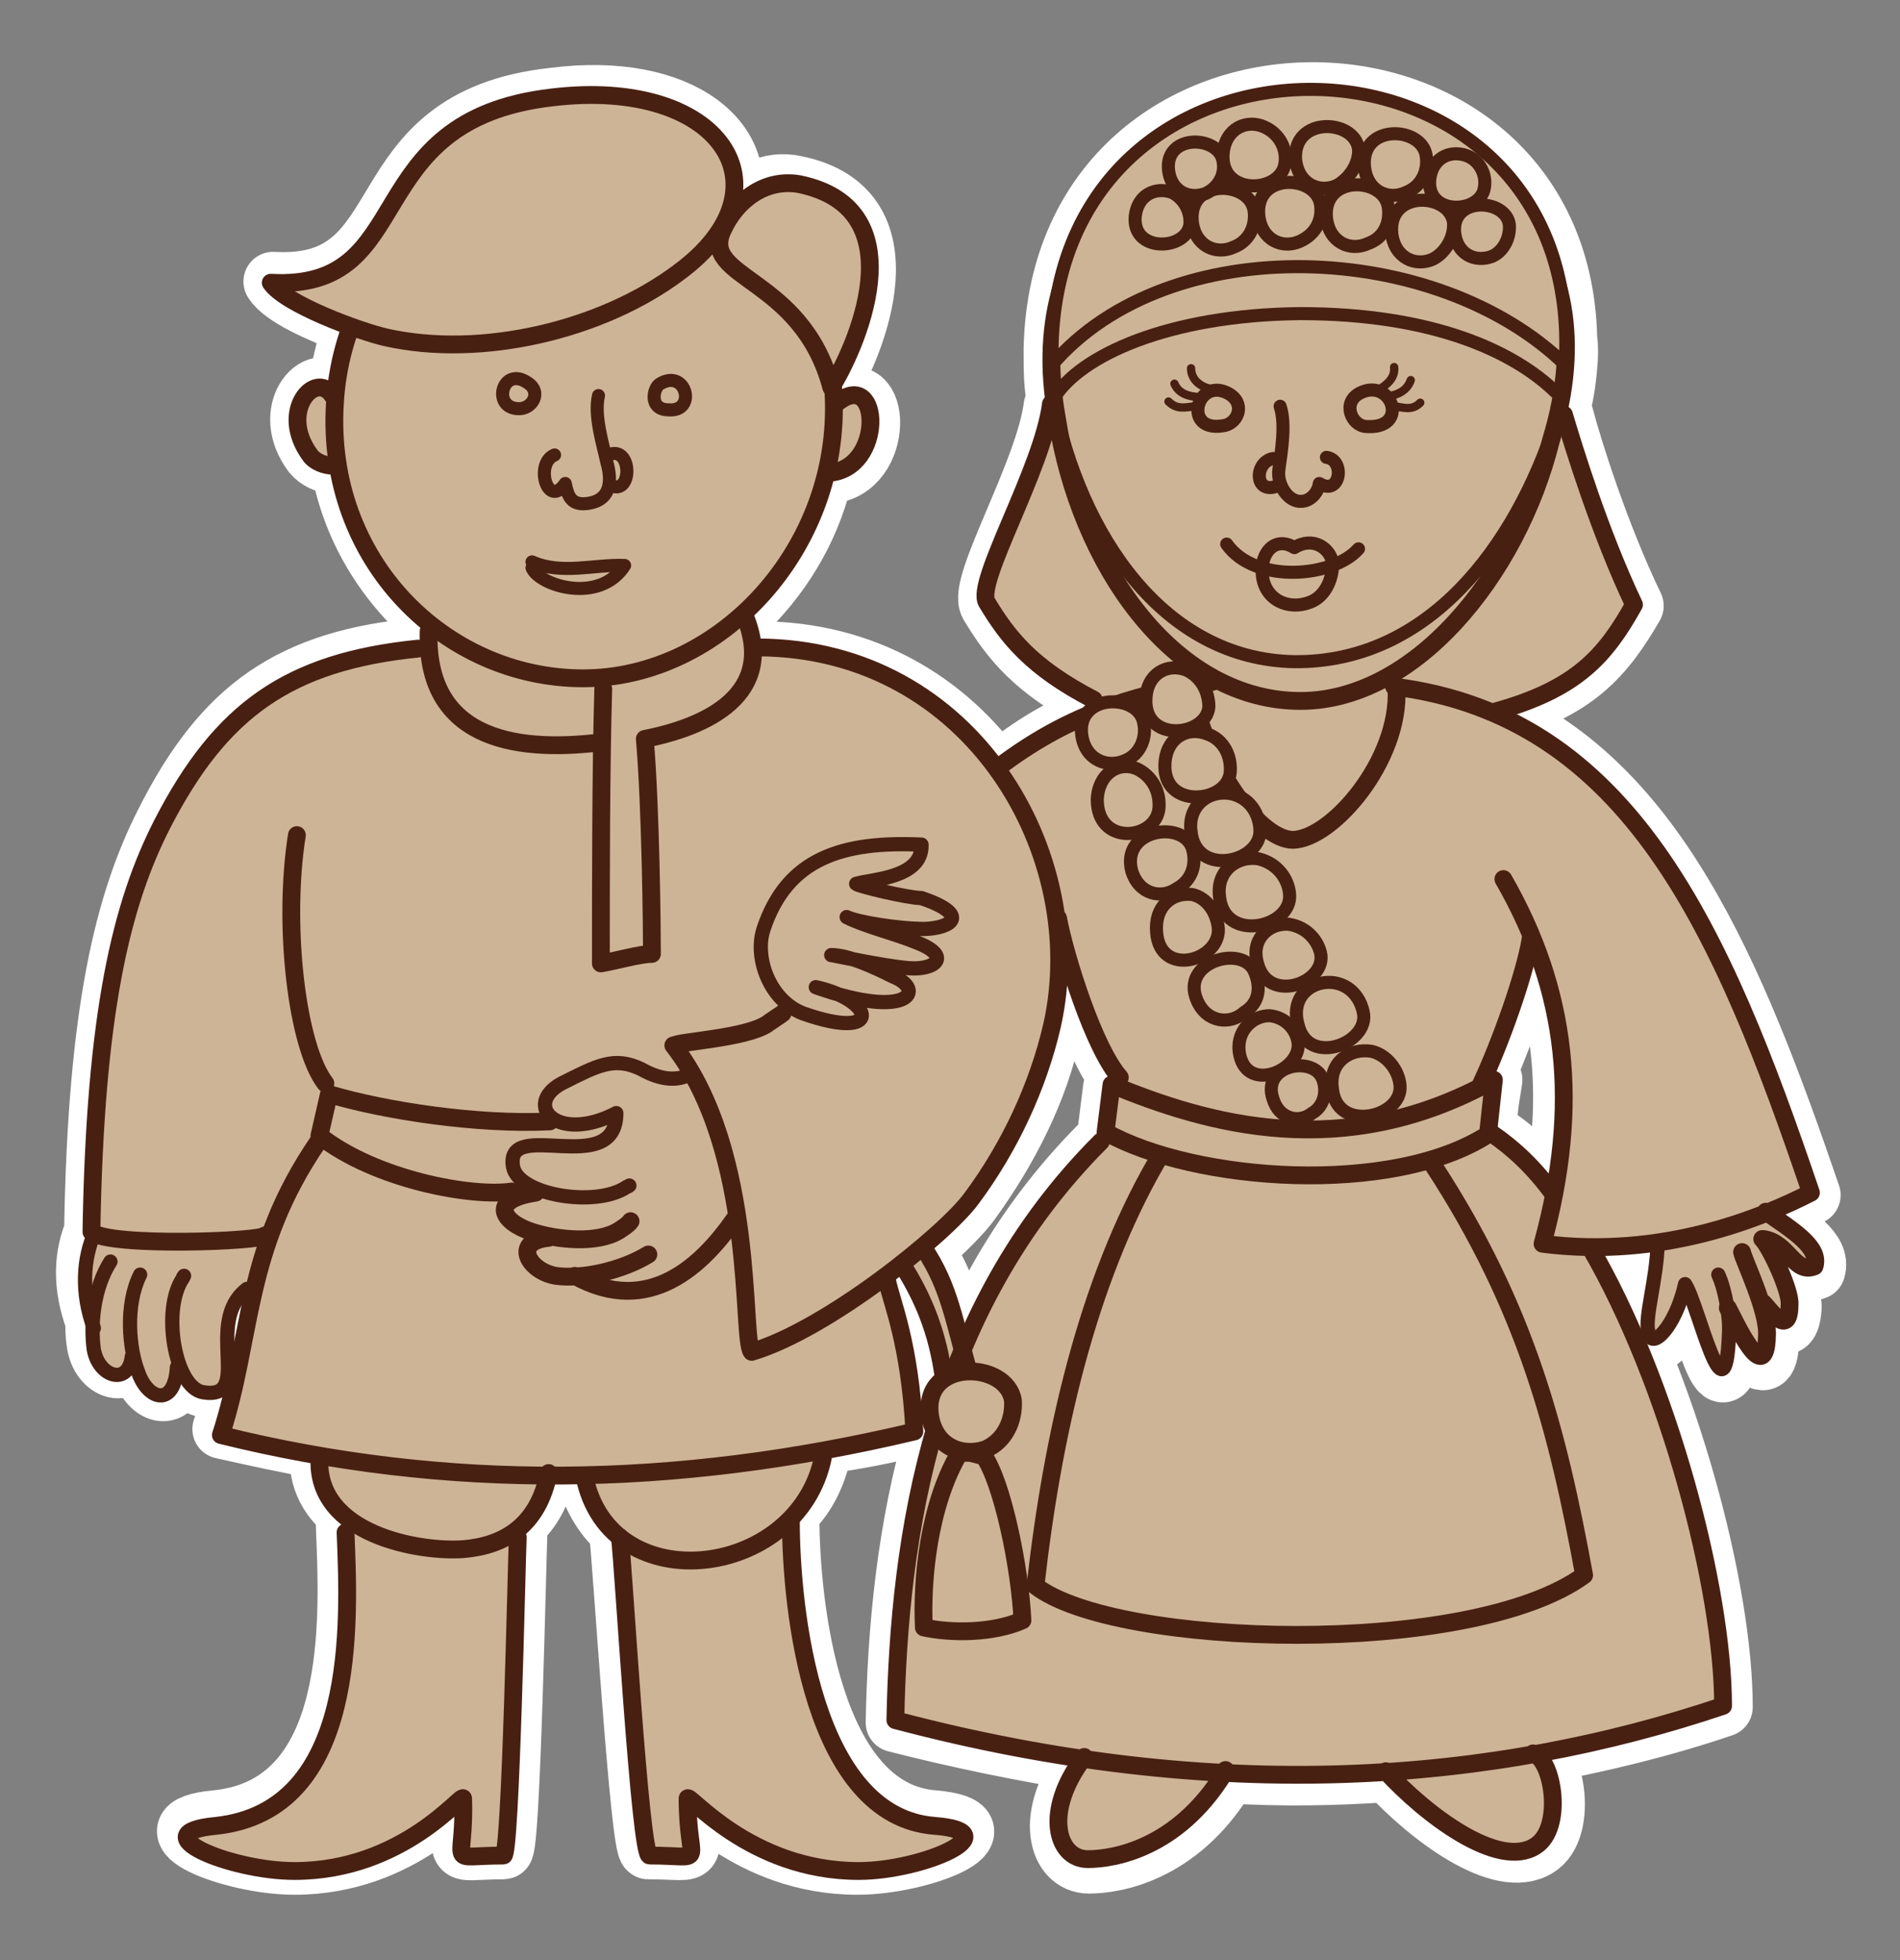 <?xml version="1.0" encoding="UTF-8"?> <!-- Generator: Adobe Illustrator 26.4.1, SVG Export Plug-In . SVG Version: 6.00 Build 0) --> <svg xmlns="http://www.w3.org/2000/svg" xmlns:xlink="http://www.w3.org/1999/xlink" id="Слой_1" x="0px" y="0px" viewBox="0 0 160 165" style="enable-background:new 0 0 160 165;" xml:space="preserve"><rect x="0" y="0" width="160" height="165" fill="#808080" stroke="none"/> <style type="text/css"> .st0{fill:none;stroke:#FFFFFF;stroke-width:5;stroke-linecap:round;stroke-linejoin:round;stroke-miterlimit:22.926;} .st1{fill-rule:evenodd;clip-rule:evenodd;fill:#CEB496;} .st2{fill:none;stroke:#482012;stroke-width:1.1;stroke-linecap:round;stroke-linejoin:round;stroke-miterlimit:22.926;} .st3{fill:none;stroke:#482012;stroke-width:1.5;stroke-linecap:round;stroke-linejoin:round;stroke-miterlimit:22.926;} .st4{fill:none;stroke:#482012;stroke-width:1.2;stroke-linecap:round;stroke-linejoin:round;stroke-miterlimit:22.926;} .st5{fill:none;stroke:#482012;stroke-width:0.7;stroke-linecap:round;stroke-linejoin:round;stroke-miterlimit:22.926;} .st6{fill-rule:evenodd;clip-rule:evenodd;fill:#CEB496;stroke:#482012;stroke-width:1.1;stroke-linecap:round;stroke-linejoin:round;stroke-miterlimit:22.926;} .st7{fill-rule:evenodd;clip-rule:evenodd;fill:#CEB496;stroke:#482012;stroke-width:1.2;stroke-linecap:round;stroke-linejoin:round;stroke-miterlimit:22.926;} .st8{fill-rule:evenodd;clip-rule:evenodd;fill:#CEB496;stroke:#482012;stroke-width:1.5;stroke-linecap:round;stroke-linejoin:round;stroke-miterlimit:22.926;} </style> <g> <path class="st0" d="M131.3,34.8c0.4-1.3,0.6-2.7,0.7-3.9l0,0c0.1-0.9,0.1-1.7,0-2.5c-0.7-27.6-42.6-27.8-43.3,0.9l0,0 c0,0.2,0,0.4,0,0.6c0,1.2,0,2.6,0.3,4c-0.1,0.1-0.2,0.2-0.3,0.3c-0.7,5.5-6.4,15-5.4,16.7c1.8,3,3.8,5.5,9,8.2 c0.4,0.2,0.7,0.4,1.1,0.6c-3.3,1.1-6.1,2.7-9,5c-2.8,3.6-5.3,9.1-0.6,12.3c1.2,0.8,3.9,0.7,5.4,0.6c0.6,3.2,3,10.9,5.2,13.4 l-0.7,0.6l-0.5,4c0.8,0.5,0.6,0.4-0.5,0.7c-14.2,14.2-17,33.1-17.3,48.7c5.5,1.4,10.9,2.5,16,3.3l0,0c-3.5,4.6-2.3,8.6,0.3,8.6 c2.2,0,7.5-0.9,11.4-7.1l0.2-0.4l-0.7,0.3c0,0,0.3-0.1,0.7-0.4c4.7,0.3,9.2,0.2,13.6-0.1l0,0c3.4,3.7,9.5,8.3,12.6,6.3 c2.4-1.5,1.5-7.3-0.2-7.8l0,0c5.5-1,10.8-2.3,15.8-4c0-9.9-4.6-27.2-11.2-38.5c2.1,0,3.9-0.1,5.8-0.4v0.1c-0.1,3.2-1.1,6.2-0.8,7.5 c0.2,1.7,2.3-0.4,3.1-4c1.1,1.6,3.4,12.2,3.7,4.2c0-0.7,0-1.4-0.1-2.2c0.7,1.1,3.3,7,3.4,2.4c0-0.7-0.3-1.8-0.5-2.8 c0.6,0.5,2.2,3.1,2.4,0.1c0.1-1.1-1.6-4.8-2.3-5.5c2.1,0.4,2.6,3,4.3,2.3c0.5-1.6-1.8-3-4.1-4.6l0,0c1.4-0.7,2.7-1.1,3.7-1.7 C146,81.6,139.3,65.5,125,59.8c0.3-0.1,0.7-0.1,0.9,0.2c6.8-1.9,9.2-4.7,11.7-9c-2.9-6-5.2-13.3-5.9-16 C131.7,34.9,131.6,34.9,131.3,34.8L131.3,34.8z M125.2,90.4c1.5-3.5,3.3-8.5,3.8-11.4c2.7,6.7,3.3,13.6,1.8,21.4 c-1.6-2.2-3.3-3.8-5.2-5c-0.7-0.6,0-3.6,0.1-4.5L125.2,90.4L125.2,90.4z"></path> <path class="st0" d="M61.3,17.8l0.2,0.2c1.3-1.8,3.3-2.9,5.5-2.4c9.9,2,4.9,13.6,2.9,16.9c0,0.3,0,0.6,0.1,0.8v0.3 c0.1,0,0.1-0.1,0.2-0.1l0.3,0.5c3.7-3,4,5.6-0.7,5.9c-0.2,0.2-0.4,0.4-0.6,0.6c-1.1,4.3-3.5,8.2-6.7,11.2c0,0.1,0.1,0.2,0.1,0.3 c0.4,1,0.7,1.9,0.7,2.8h0.6c17.9,0,27.8,17.3,24.7,31.7c-1.1,5.3-3.7,10.3-6.8,14.6c-0.7,1-2.2,2.5-4,4.1l0,0 c2.2,3.2,2.4,5.7,3.7,10.4c1.7-0.1,3.5,0.8,3.7,2.4c0.2,1.6-0.7,3.4-2.3,4c-2.1,0.8-4.4-0.3-4.7-3c-0.1-1.4,0.5-2.4,1.2-3 c-0.3-1.8-0.7-5.3-3.5-9.7c-0.6,0.5-1.1,0.8-1.6,1.2c0.7,1.8,2.2,5.2,2.6,12.6c-2.5,0.7-5,1.1-7.5,1.5l-0.1,0.1 c-0.4,2.2-1.3,4.2-2.8,5.6c0,0.1,0,0.2,0,0.3c0,7.5,1.8,24.8,12.1,25.6c6.7,0.6-0.9,3.8-6.4,3.8c-9.3,0-14.4-6.7-14.4-6.1 c0,5.8,1.8,4.8-3.2,4.8c-0.7,0-2.2-24.4-2.5-26.8v-0.1c-1.3-1.1-2.4-2.9-2.9-5.2l0.1-0.1c-1.1,0-2.1,0-3.2,0l0,0 c-0.5,2.2-1.3,3.7-2.6,4.8c0,0.2,0.1,0.4,0.1,0.6c-0.1,2.3-0.6,26.8-1.2,26.8c-5,0-3.2,1.1-3.4-4.8c0-0.6-5,6.1-14.2,6.1 c-5.4,0-13.1-3.2-6.6-3.8c12.1-1.2,11.2-17.2,10.9-24.7c0.2-0.3,0.5-0.5,0.7-0.7c-1.7-1.1-3-2.9-2.9-5.2c0-0.2,0-0.4,0-0.6 c-2.8-0.5-5.5-1.1-8.2-1.7c1.4-4.1,1.9-8,2.8-12h-0.1c0,0-0.4-0.2-0.5-0.2c-3.7,2.8,0.6,9.4-3.7,8.7c-0.8-0.1-1.4-1-2-2.1 c-0.3,3.5-2.6,2.9-3.4,0.3c-0.1-0.5-0.3-0.9-0.5-1.4c-0.4,2.6-2.9,1.8-3.2-0.6c-0.1-0.6-0.1-1.2-0.1-1.8c-1.1-3-1-5.5,0-7.8 c0,0.3-0.1,0.2-0.1,0.2c0.3-18.6,2.6-27.7,6-34.4c4.9-9.7,10.6-13.7,21.5-14.7h1c0-0.5,0-0.9,0-1.4c0.1-0.2,0.1-0.3,0.2-0.5 c-3.9-3.2-6.9-7.8-7.9-13.2c-0.2-0.1-0.4-0.2-0.5-0.3c-0.7,0-1.5-0.4-1.9-0.9c-2.7-3.6,0.5-7.1,1.9-5c0.1,0,0.1,0.1,0.2,0.1 c0.2-2.1,0.7-4,1.3-5.9c-2.7-1-5.9-2.4-6.7-3.7C35.5,24.4,30,10,46.6,8.2C57.4,6.8,63.5,12.1,61.3,17.8L61.3,17.8z"></path> <path class="st1" d="M131.3,34.8c0.4-1.3,0.6-2.7,0.7-3.9l0,0c0.1-0.9,0.1-1.7,0-2.5c-0.7-27.6-42.6-27.8-43.3,0.9l0,0 c0,0.2,0,0.4,0,0.6c0,1.2,0,2.6,0.3,4c-0.1,0.1-0.2,0.2-0.3,0.3c-0.7,5.5-6.4,15-5.4,16.7c1.8,3,3.8,5.5,9,8.2 c0.4,0.2,0.7,0.4,1.1,0.6c-3.3,1.1-6.1,2.7-9,5c-2.8,3.6-5.3,9.1-0.6,12.3c1.2,0.8,3.9,0.7,5.4,0.6c0.6,3.2,3,10.9,5.2,13.4 l-0.7,0.6l-0.5,4c0.8,0.5,0.6,0.4-0.5,0.7c-14.2,14.2-17,33.1-17.3,48.7c5.5,1.4,10.9,2.5,16,3.3l0,0c-3.5,4.6-2.3,8.6,0.3,8.6 c2.2,0,7.5-0.9,11.4-7.1l0.2-0.4l-0.7,0.3c0,0,0.3-0.1,0.7-0.4c4.7,0.3,9.2,0.2,13.6-0.1l0,0c3.4,3.7,9.5,8.3,12.6,6.3 c2.4-1.5,1.5-7.3-0.2-7.8l0,0c5.5-1,10.8-2.3,15.8-4c0-9.9-4.6-27.2-11.2-38.5c2.1,0,3.9-0.1,5.8-0.4v0.1c-0.1,3.2-1.1,6.2-0.8,7.5 c0.2,1.7,2.3-0.4,3.1-4c1.1,1.6,3.4,12.2,3.7,4.2c0-0.7,0-1.4-0.1-2.2c0.7,1.1,3.3,7,3.4,2.4c0-0.7-0.3-1.8-0.5-2.8 c0.6,0.5,2.2,3.1,2.4,0.1c0.1-1.1-1.6-4.8-2.3-5.5c2.1,0.4,2.6,3,4.3,2.3c0.5-1.6-1.8-3-4.1-4.6l0,0c1.4-0.7,2.7-1.1,3.7-1.7 C146,81.6,139.3,65.5,125,59.8c0.3-0.1,0.7-0.1,0.9,0.2c6.8-1.9,9.2-4.7,11.7-9c-2.9-6-5.2-13.3-5.9-16 C131.7,34.9,131.6,34.9,131.3,34.8L131.3,34.8z M125.2,90.4c1.5-3.5,3.3-8.5,3.8-11.4c2.7,6.7,3.3,13.6,1.8,21.4 c-1.6-2.2-3.3-3.8-5.2-5c-0.7-0.6,0-3.6,0.1-4.5L125.2,90.4L125.2,90.4z"></path> <path class="st1" d="M61.3,17.8l0.2,0.2c1.3-1.8,3.3-2.9,5.5-2.4c9.9,2,4.9,13.6,2.9,16.9c0,0.3,0,0.6,0.1,0.8v0.3 c0.1,0,0.1-0.1,0.2-0.1l0.3,0.5c3.7-3,4,5.6-0.7,5.9c-0.2,0.2-0.4,0.4-0.6,0.6c-1.1,4.3-3.5,8.2-6.7,11.2c0,0.1,0.1,0.2,0.1,0.3 c0.4,1,0.7,1.9,0.7,2.8h0.6c17.9,0,27.8,17.3,24.7,31.7c-1.1,5.3-3.7,10.3-6.8,14.6c-0.7,1-2.2,2.5-4,4.1l0,0 c2.2,3.2,2.4,5.7,3.7,10.4c1.7-0.1,3.5,0.8,3.7,2.4c0.2,1.6-0.7,3.4-2.3,4c-2.1,0.8-4.4-0.3-4.7-3c-0.1-1.4,0.5-2.4,1.2-3 c-0.3-1.8-0.7-5.3-3.5-9.7c-0.6,0.5-1.1,0.8-1.6,1.2c0.7,1.8,2.2,5.2,2.6,12.6c-2.5,0.7-5,1.1-7.5,1.5l-0.1,0.1 c-0.4,2.2-1.3,4.2-2.8,5.6c0,0.1,0,0.2,0,0.3c0,7.5,1.8,24.8,12.1,25.6c6.7,0.6-0.9,3.8-6.4,3.8c-9.3,0-14.4-6.7-14.4-6.1 c0,5.8,1.8,4.8-3.2,4.8c-0.7,0-2.2-24.4-2.5-26.8v-0.1c-1.3-1.1-2.4-2.9-2.9-5.2l0.1-0.1c-1.1,0-2.1,0-3.2,0l0,0 c-0.5,2.2-1.3,3.7-2.6,4.8c0,0.2,0.1,0.4,0.1,0.6c-0.1,2.3-0.6,26.8-1.2,26.8c-5,0-3.2,1.1-3.4-4.8c0-0.6-5,6.1-14.2,6.1 c-5.4,0-13.1-3.2-6.6-3.8c12.1-1.2,11.2-17.2,10.9-24.7c0.2-0.3,0.5-0.5,0.7-0.7c-1.7-1.1-3-2.9-2.9-5.2c0-0.2,0-0.4,0-0.6 c-2.8-0.5-5.5-1.1-8.2-1.7c1.4-4.1,1.9-8,2.8-12h-0.1c0,0-0.4-0.2-0.5-0.2c-3.7,2.8,0.6,9.4-3.7,8.7c-0.8-0.1-1.4-1-2-2.1 c-0.3,3.5-2.6,2.9-3.4,0.3c-0.1-0.5-0.3-0.9-0.5-1.4c-0.4,2.6-2.9,1.8-3.2-0.6c-0.1-0.6-0.1-1.2-0.1-1.8c-1.1-3-1-5.5,0-7.8 c0,0.3-0.1,0.2-0.1,0.2c0.3-18.6,2.6-27.7,6-34.4c4.9-9.7,10.6-13.7,21.5-14.7h1c0-0.5,0-0.9,0-1.4c0.1-0.2,0.1-0.3,0.2-0.5 c-3.9-3.2-6.9-7.8-7.9-13.2c-0.2-0.1-0.4-0.2-0.5-0.3c-0.7,0-1.5-0.4-1.9-0.9c-2.7-3.6,0.5-7.1,1.9-5c0.1,0,0.1,0.1,0.2,0.1 c0.2-2.1,0.7-4,1.3-5.9c-2.7-1-5.9-2.4-6.7-3.7C35.5,24.4,30,10,46.6,8.2C57.4,6.8,63.5,12.1,61.3,17.8L61.3,17.8z"></path> <path class="st2" d="M107.8,34.2c0.5,1.5,0.1,3.8-0.1,5.3c-0.2,1.3,0.8,2.8,1.9,2.7c0.7,0,1.4-0.7,1.5-1.5c1.8,1.1,2.2-2,0.6-2.2 M107.2,38.6c-1.6,0.3-1.6,3.1,0.4,2.3 M112.2,47.3c-0.2-1.1-1.6-2.2-3.2-1.2c-1.6-1-2.9,0.4-2.7,2.3c0.2,2.1,2.2,3,4,2.3 C111.7,50.2,112.3,48.5,112.2,47.3L112.2,47.3z M103.4,33.1c-2.7-1.4-3.9,3.5-0.2,2.7C104.3,35.5,104.9,33.9,103.4,33.1L103.4,33.1 z M114.5,33.1c2.7-1.4,4.3,3.1,0.5,2.8C113.8,35.8,113,33.9,114.5,33.1L114.5,33.1z M103.3,45.8c2.4,3.4,9,2.8,11.1,0.4"></path> <path class="st3" d="M89,35.2c1.9,12.3,9.7,23.5,20.1,23.8c9.9,0.3,18.7-10.6,21.5-21.9C141.1,2.8,82.8,0.9,89,35.2L89,35.2z M100.4,58.6c1.7,6.7,5.8,12.1,8.5,12.1c3.3-0.1,9-6.7,8.7-12.7"></path> <path class="st4" d="M139.6,104.6c-0.1,3.2-1.1,6.2-0.8,7.5c0.2,1.7,2.3-0.4,3.1-4c1.1,1.6,3.4,12.2,3.7,4.2c0.1-1.3-0.3-3.7-0.9-5 "></path> <path class="st3" d="M145.5,110.1c0.6,1.1,3.2,6.9,3.3,2.3c0.1-2.1-2-6.4-2.1-7 M148.5,109.7c0.5,0.5,2.2,3,2.2,0.1 c0.1-1.1-1.6-4.8-2.3-5.5 M148.7,102c2.3,1.6,4.6,3,4.1,4.6c-1.7,0.7-2.2-2-4.3-2.3 M117.4,57.8c19.8,2.5,27.6,20.5,35.1,42.6 c-4.1,2.1-12.5,5.6-22.6,4.3c3.2-11.7,2.1-21.3-3.3-30.7 M84.2,64.5c5.3-4,10.7-6,17.9-7.1 M97.4,97.8 c-5.9,10.2-8.8,23.2-10.2,35.7c6.7,5.2,36.6,6.1,46.2-0.9c-2.2-12-4.8-22.4-12.7-34.5 M92.7,96.1c-14.2,14.2-17,33.1-17.3,48.7 c27.2,7.2,50.4,5.3,69.7-1.2c0-9.9-4.6-27.3-11.2-38.6 M130.8,100.5c-1.6-2.2-3.3-3.8-5.2-5.1 M91.3,147.9 c-3.5,4.6-2.3,8.6,0.3,8.6c2.2,0,7.5-0.9,11.4-7.1l0.2-0.4 M116.7,149.1c3.4,3.7,9.5,8.3,12.6,6.3c2.4-1.5,1.5-7.3-0.2-7.8"></path> <path class="st2" d="M88.7,33.6C91,45.1,98,55.5,109,55.7c11.3,0.1,18.6-9.7,22-20.2"></path> <path class="st5" d="M119.6,33.9c-0.7,0.7-1.4,0.4-2.2,0.3 M100.3,31c0,0.9,0.7,1.5,1.5,1.7 M98.9,32.3c0.2,0.5,0.7,1,1.8,1.1 M98.4,33.8c0.7,0.7,1.4,0.5,2.2,0.4 M117.4,30.9c0.1,0.9-0.6,1.5-1.3,1.9 M118.8,32c-0.2,0.6-0.7,1.1-1.6,1.3"></path> <path class="st6" d="M131.8,30.7c1.9-30.5-44.1-31.3-43.2,0C98.5,19.2,121,20.2,131.8,30.7L131.8,30.7z"></path> <path class="st2" d="M88.7,33.6c2.2-3.7,9.8-7.1,20.8-7.2c11.2,0,18,3.2,21.5,6.6"></path> <path class="st6" d="M111.2,17.2c-0.4-2.5-5.5-2.7-5.2,0.9c0.2,2.1,2,2.9,3.5,2.2C110.8,19.7,111.4,18.5,111.2,17.2L111.2,17.2z"></path> <path class="st6" d="M116.9,17.4c-0.4-2.5-5.5-2.7-5.2,0.9c0.2,2.1,2,2.9,3.5,2.2C116.6,20,117.1,18.7,116.9,17.4L116.9,17.4z"></path> <path class="st6" d="M105.6,17.7c-0.4-2.5-5.5-2.7-5.2,0.9c0.2,2.1,2,2.9,3.5,2.2C105.2,20.3,105.8,19,105.6,17.7L105.6,17.7z"></path> <path class="st6" d="M122.4,18.7c-0.4-2.5-5.5-2.7-5.2,0.9c0.2,2.1,2,2.9,3.5,2.2C121.8,21.2,122.5,19.9,122.4,18.7L122.4,18.7z"></path> <path class="st6" d="M127.1,18.9c-0.3-2.2-4.9-2.4-4.6,0.7c0.2,1.8,1.7,2.5,3.1,2C126.6,21.2,127.2,20,127.1,18.9L127.1,18.9z"></path> <path class="st6" d="M100.2,18.9c-0.3,2.2-4.9,2.4-4.6-0.7c0.2-1.8,1.7-2.5,3.1-2C99.7,16.7,100.3,17.8,100.2,18.9L100.2,18.9z"></path> <path class="st6" d="M108.2,13.8c-0.4,2.5-5.5,2.7-5.2-0.9c0.2-2.1,2-2.9,3.5-2.2C107.8,11.3,108.4,12.6,108.2,13.8L108.2,13.8z"></path> <path class="st6" d="M114.4,12.5c-0.4-2.5-5.5-2.7-5.3,0.9c0.2,2.1,2,2.9,3.5,2.2C113.8,14.9,114.5,13.6,114.4,12.5L114.4,12.5z"></path> <path class="st6" d="M120.1,13.1c-0.4-2.5-5.5-2.7-5.2,0.9c0.2,2.1,2,2.9,3.5,2.2C119.7,15.7,120.3,14.4,120.1,13.1L120.1,13.1z"></path> <path class="st6" d="M103,13.6c-0.3-2.2-4.9-2.4-4.6,0.7c0.2,1.8,1.7,2.5,3.1,2C102.6,15.8,103.2,14.7,103,13.6L103,13.6z"></path> <path class="st6" d="M125,15.8c-0.3,2.2-4.9,2.4-4.6-0.7c0.2-1.8,1.7-2.5,3.1-2C124.6,13.5,125.2,14.7,125,15.8L125,15.8z"></path> <path class="st6" d="M96.3,60.8c-0.5-2.5-5.7-2.4-5.2,1.1c0.3,2.1,2.2,2.8,3.7,2.1C96,63.5,96.6,62.1,96.3,60.8L96.3,60.8z"></path> <path class="st6" d="M101.8,59.5c-0.2,2.5-5.5,3.1-5.3-0.7c0.1-2.1,1.8-3,3.4-2.4C101.2,57,101.8,58.3,101.8,59.5L101.8,59.5z"></path> <path class="st6" d="M97.6,68c-0.2,2.7-5.2,3.3-5.2-0.7c0.1-2.2,1.8-3.2,3.3-2.6C97,65.3,97.7,66.6,97.6,68L97.6,68z"></path> <path class="st6" d="M103.6,65c-0.2,2.6-5.7,3.2-5.5-0.7c0.1-2.2,1.9-3.2,3.6-2.5C103.1,62.3,103.7,63.7,103.6,65L103.6,65z"></path> <path class="st6" d="M100.4,71.4c-0.8-2.4-6-1.6-5.1,1.9c0.6,2,2.5,2.4,3.8,1.5C100.4,74.1,100.8,72.7,100.4,71.4L100.4,71.4z"></path> <path class="st6" d="M106.1,69.8c0.2,2.8-5.4,4.1-5.8,0.2c-0.3-2.2,1.5-3.5,3.3-3.2C105.1,67.1,106,68.3,106.1,69.8L106.1,69.8z"></path> <path class="st6" d="M102.6,78.2c0.1,2.7-4.9,4.1-5.2,0.3c-0.2-2.2,1.3-3.4,3-3.2C101.7,75.6,102.5,76.9,102.6,78.2L102.6,78.2z"></path> <path class="st6" d="M108.6,75.3c0.2,2.8-5.5,4.1-5.9,0.2c-0.3-2.2,1.5-3.5,3.3-3.2C107.6,72.7,108.5,74,108.6,75.3L108.6,75.3z"></path> <path class="st6" d="M105.6,81.7c-1.1-2.2-6.2-0.7-4.8,2.5c0.8,1.9,2.8,2.1,4,1C106.1,84.4,106.2,83,105.6,81.7L105.6,81.7z"></path> <path class="st6" d="M111.2,80.2c0.6,2.5-4.4,4.4-5.3,0.9c-0.6-2,0.9-3.4,2.6-3.3C109.9,78,110.9,79,111.2,80.2L111.2,80.2z"></path> <path class="st6" d="M109.3,87.7c0.4,2.3-4.2,4.4-4.9,1.1c-0.4-1.9,1-3.3,2.5-3.3C108.1,85.6,109.1,86.5,109.3,87.7L109.3,87.7z"></path> <path class="st6" d="M114.8,85.2c0.6,2.6-4.7,4.7-5.5,1c-0.6-2.2,1-3.6,2.8-3.5C113.5,82.8,114.5,83.8,114.8,85.2L114.8,85.2z"></path> <path class="st6" d="M111.4,90.9c-0.7-2.1-5.2-1.3-4.2,1.6c0.5,1.7,2.2,2.1,3.3,1.2C111.4,93.2,111.8,92,111.4,90.9L111.4,90.9z"></path> <path class="st6" d="M117.9,91.4c0.2,2.7-5.4,4-5.7,0.2c-0.3-2.2,1.5-3.4,3.3-3.1C116.8,88.8,117.8,90.1,117.9,91.4L117.9,91.4z"></path> <path class="st3" d="M125.8,90.9l-0.5,4.6c-8.1,5.2-24.7,4-32.2-0.2l0.5-4C101.6,94.6,113.1,98,125.8,90.9L125.8,90.9z"></path> <path class="st7" d="M72.1,74.4c1.4-0.4,5.6-0.5,5.5-3.3c-6.6-0.3-11.3,1.1-13.3,7.1c-0.8,2.4,0.5,6,3.3,7.1 c6.8,2.4,6.1-1.1,1.1-2.2c7.9,2.8,9.3,0.2,6.5-0.9c-1.4-0.7-3.7-1.8-5.2-1.8c0.2,0,4.2,0.9,6.5,1.1c2.2,0.2,3.8-1,0.6-2.2 c-1.7-0.7-4.2-1.3-5.8-2.1c0.8,0.4,4.2,1,6.6,1c2.3-0.1,3.8-1.2-0.3-2.6C76.5,75.6,72.3,74.6,72.1,74.4L72.1,74.4z"></path> <path class="st2" d="M50.4,33.3c-0.4,1.7,0.4,4.2,0.7,5.6c0.4,1.4,0.5,3.3-1.8,3.5c-1.3,0.1-1.5-0.8-1.7-1.7 c-1.5,2.2-2.6-1.7-0.9-2.4 M44.8,47.3c2.5,1.1,5.2,0.2,7.8,0.3c-2.1,3.3-7.2,1.7-7.8,0.2 M51.5,38.2c1.8-0.4,1.7,3.7-0.2,2.6 M56.3,34.5c2.4,0.2,1.5-3.5-0.7-2.2C55,32.6,54.6,34.5,56.3,34.5L56.3,34.5z M43.6,34.4c1.2,0.1,2.1-1.4,0.8-2.2 C42.3,30.8,41.4,34.3,43.6,34.4L43.6,34.4z"></path> <path class="st3" d="M70.5,33.9c3.7-3,4,5.6-0.7,5.9 M28,33.3c-1.4-2.2-4.6,1.3-1.9,5c0.4,0.6,1.3,0.9,1.9,0.9 M65.9,85.3 c-0.1,0.1-1.2,0.8-1.3,0.9c-1.8,1.2-7.6,1.5-7.8,1.8c-0.1,0-0.1,0-0.1,0c7,9,5.7,24.7,6.6,25.8c6.4-1.9,16.3-9.9,18.5-12.9 c3.2-4.3,5.6-9.4,6.8-14.6c3.2-14.3-6.7-31.7-24.7-31.8 M77.8,105.1c2.2,3.3,2.5,6,4,11.2c-0.3,1.9-2,0.7-2.1,0.8 c-0.4-1.2-0.3-5.3-3.7-10.6"></path> <path class="st4" d="M58,90.5c-1.1,0.5-2.4,0.4-4-0.5c-2.3-1.1-3.7-0.3-6.7,1.2c-3.3,1.8-0.4,5.1,4.6,2.5c0,5.6-9.4,0.3-8.7,4.5 c0.4,2.4,7,3.5,9.6,1.7c0.1,0,0.2-0.1,0.2-0.1"></path> <path class="st3" d="M45.1,100.4c-4,0.6-2.8,2.5-0.3,3.3c2.2,0.7,5.5,1,7.3-0.1c0.3-0.2,0.8-0.5,1-0.8 M46.2,104.2 c-3.1,0.3-1.7,2.8,0.6,3.2c2.2,0.3,5.5-0.4,7.8-1.8 M61.8,102.7c-2.6,3.7-7.1,8.2-13.4,4.7 M26.8,96.1c-6.3,9.2-5.5,16.4-8.2,24.7 c19,4.7,38.2,4.5,58.4-0.3c-0.4-7.5-1.9-10.8-2.3-12.7 M69.4,122.1c-1.6,10.8-18.1,13-20.2,2.1 M46.2,124c-0.9,4.5-3.8,6.1-7.1,6.4 c-3.7,0.3-12.4-1.2-12.2-7.5 M47.8,11.8c6.8-0.1,21.8,8.6,22.4,21.5c0.6,12.8-9.5,23.8-21.1,23.8S27.4,47.2,28.2,34 C28.9,20.9,41,11.9,47.8,11.8L47.8,11.8z"></path> <path class="st8" d="M57.2,22.9c-6.5,4.9-16.7,7.3-24.7,5.5c-2.2-0.5-8.5-2.8-9.7-4.6c12.6,0.7,7.1-13.7,23.7-15.6 C60.7,6.5,66.8,15.8,57.2,22.9L57.2,22.9z"></path> <path class="st8" d="M60.9,19.3c-2.1,4.2,6.6,3.9,9.1,13.3c1.9-3,7.5-15-2.7-17.1C64.4,15,62,16.9,60.9,19.3L60.9,19.3z"></path> <path class="st3" d="M50.8,58c-0.2,6.7-0.2,16.2-0.2,23.1c1.2-0.2,3.3-0.8,4.3-0.8c0-2.1-0.1-12.3-0.6-18.1 c5.1-1,11.2-3.7,8.4-10.4 M36.1,53.1C35.8,62,43,63.4,50.5,62.5"></path> <path class="st8" d="M85.3,117.9c-0.5-3.3-7.5-3.6-7,1.1c0.3,2.7,2.6,3.7,4.7,3C84.6,121.3,85.4,119.6,85.3,117.9L85.3,117.9z"></path> <path class="st1" d="M80.8,122.3c0,0,0.8,0,0.9,0c0.5,0.1,1,0.3,1.1,0.2c1.6,2.2,3.1,9.5,3.3,13.9c-2.5,1.1-6,1.1-8.3,0.6 C77.6,133,78.2,126.7,80.8,122.3L80.8,122.3z"></path> <path class="st3" d="M80.8,122.3c0,0,0.8,0,0.9,0c0.5,0.1,1,0.3,1.1,0.2c1.6,2.2,3.1,9.5,3.3,13.9c-2.5,1.1-6,1.1-8.3,0.6 C77.6,133,78.2,126.7,80.8,122.3L80.8,122.3z M52.2,129.4c0.3,2.3,1.7,26.8,2.5,26.8c5,0,3.2,1.1,3.2-4.8c0-0.6,5.2,6.1,14.4,6.1 c5.4,0,12.9-3.3,6.4-3.8c-10.3-0.8-12.1-18.2-12.1-25.7 M43.6,129.4c-0.1,2.3-0.6,26.8-1.2,26.8c-5,0-3.2,1.1-3.4-4.8 c0-0.6-5,6.1-14.2,6.1c-5.4,0-13.1-3.2-6.6-3.8c12-1.3,11.2-17.2,10.9-24.7 M46.3,94.4c-6.1,0.3-13.9-0.9-18.6-2.3l-0.8,3.5 c4.7,3.7,12.8,5.2,16.2,4.7"></path> <path class="st4" d="M20.8,108.5c-3.7,2.8,0.6,9.4-3.7,8.7c-2.4-0.4-3.5-7-1.7-9.6c0-0.1,0.1-0.2,0.1-0.2 M14.9,115.1 c-0.2,3.4-2.5,2.8-3.3,0.3c-0.7-1.8-1.1-5.5,0.2-8.1 M11.1,114.2c-0.3,2.5-2.8,1.7-3.2-0.6c-0.3-2.2,0-5.2,1.4-7.4"></path> <path class="st3" d="M27.4,91.2C25,88.1,23.8,77.9,25,70.3 M35.2,54.6c-10.9,1.1-16.6,5.2-21.5,14.7c-3.5,6.8-5.7,16-6,34.4 c1.5,1.3,14.5,0.8,14.6,0.3 M88.5,34c-0.7,5.5-6.4,15-5.4,16.7c1.8,3,3.8,5.5,9,8.2 M131.7,34.9c0.8,2.7,3,9.9,5.9,16 c-2.4,4.3-4.8,7.1-11.7,9 M94.3,90.7c-2.2-2.5-4.6-10.2-5.2-13.4 M124.7,91.3c1.6-3.4,3.7-9.2,4.2-12.3"></path> <path class="st4" d="M8,103.7c-1,2.2-1.2,5.1-0.1,8.1"></path> </g> </svg> 
